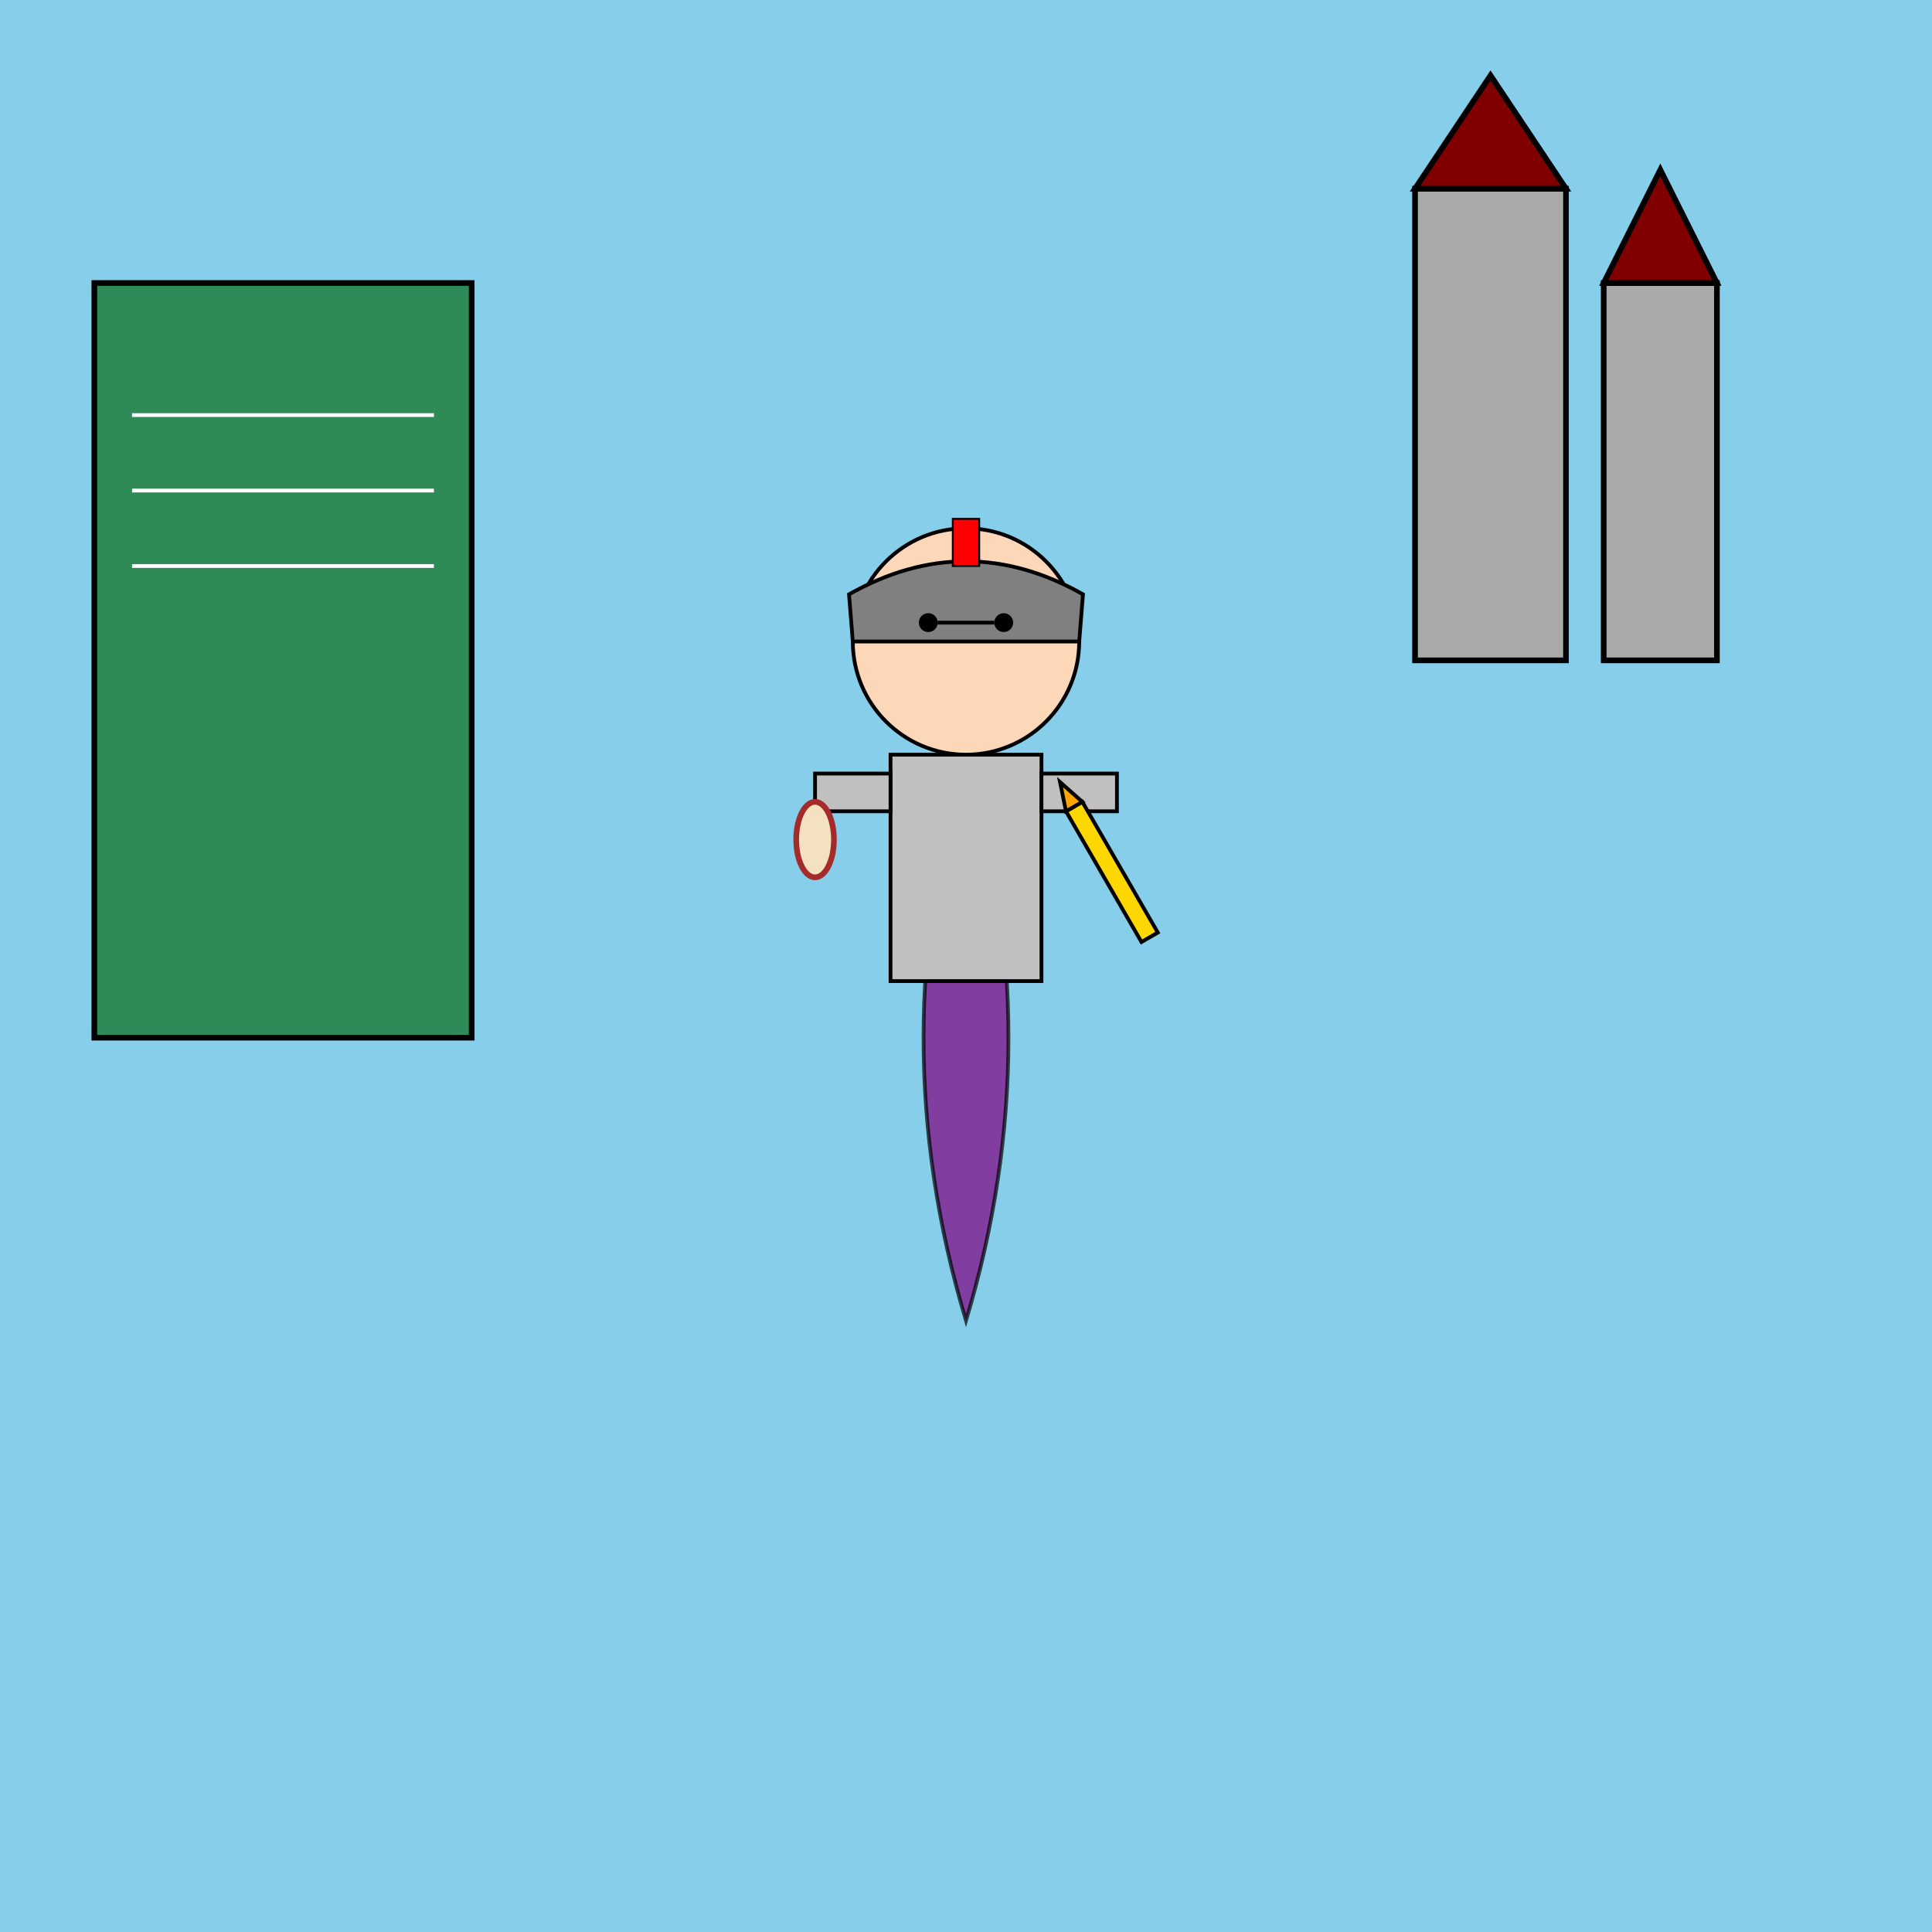 <!--

Generated by DrawGPT.
Free, open source, AI generated images in SVG, PNG, and HTML Canvas format.
https://drawgpt.ai

Created: 2025-05-13T01:11:49+00:00
-->
<svg xmlns="http://www.w3.org/2000/svg" xmlns:xlink="http://www.w3.org/1999/xlink"   viewBox="0 0 1024 1024">
  <title>Schoolteacher Knight</title>
  <desc>A noble schoolteacher turned knight, armed with wisdom, a trusty scroll, and a red-crest helmet—ready to teach chivalry!</desc>
  
  <!-- Background -->
  <rect id="bg_rect_01" class="background" x="0" y="0" width="1024" height="1024" fill="#87CEEB" />
  
  <!-- Chalkboard (Teacher's domain) -->
  <rect id="chalkboard_01" class="chalkboard" x="50" y="150" width="200" height="400" fill="#2E8B57" stroke="black" stroke-width="3" />
  <line id="chalk_line_01" class="chalk-line" x1="70" y1="220" x2="230" y2="220" stroke="white" stroke-width="2" />
  <line id="chalk_line_02" class="chalk-line" x1="70" y1="260" x2="230" y2="260" stroke="white" stroke-width="2" />
  <line id="chalk_line_03" class="chalk-line" x1="70" y1="300" x2="230" y2="300" stroke="white" stroke-width="2" />

  <!-- Teacher Knight Group -->
  <g id="teacher_knight_group_01" class="teacher-knight">
    <!-- Cape -->
    <path id="tk_cape_01" class="cape" d="M512,400 C482,500 482,600 512,700 C542,600 542,500 512,400 Z" fill="purple" opacity="0.7" stroke="black" stroke-width="2" />

    <!-- Body (chainmail armor) -->
    <rect id="tk_body_01" class="body" x="472" y="400" width="80" height="120" fill="silver" stroke="black" stroke-width="2" />
    
    <!-- Left Arm -->
    <rect id="tk_left_arm_01" class="arm" x="432" y="410" width="40" height="20" fill="silver" stroke="black" stroke-width="2" />
    
    <!-- Right Arm -->
    <rect id="tk_right_arm_01" class="arm" x="552" y="410" width="40" height="20" fill="silver" stroke="black" stroke-width="2" />

    <!-- Scroll held in left hand -->
    <ellipse id="tk_scroll_01" class="scroll" cx="432" cy="445" rx="10" ry="20" fill="#F4E1C1" stroke="brown" stroke-width="3" />
    
    <!-- Pointer (like a magic quill sword) in right hand -->
    <g id="tk_pointer_group_01" class="pointer" transform="translate(565,430) rotate(-30)">
      <rect id="tk_pointer_01" x="0" y="0" width="10" height="80" fill="gold" stroke="black" stroke-width="2" />
      <polygon id="tk_pointer_tip_01" points="0,0 5,-15 10,0" fill="orange" stroke="black" stroke-width="2" />
    </g>

    <!-- Head -->
    <circle id="tk_head_01" class="head" cx="512" cy="340" r="60" fill="#FCD7B8" stroke="black" stroke-width="2" />

    <!-- Helmet -->
    <path id="tk_helmet_01" class="helmet" d="M452,340 L450,315 Q512,280 574,315 L572,340 Z" fill="grey" stroke="black" stroke-width="2" />
    
    <!-- Helmet Crest -->
    <rect id="tk_crest_01" class="crest" x="505" y="275" width="14" height="25" fill="red" stroke="black" stroke-width="1" />
    
    <!-- Glasses -->
    <circle id="tk_glass_left_01" class="glasses" cx="492" cy="330" r="5" fill="black" />
    <circle id="tk_glass_right_01" class="glasses" cx="532" cy="330" r="5" fill="black" />
    <line id="tk_glasses_bridge_01" class="glasses" x1="497" y1="330" x2="527" y2="330" stroke="black" stroke-width="2" />
  </g>
  
  <!-- A couple of castle tower hints in the background to set the medieval mood -->
  <rect id="tower_01" class="tower" x="750" y="100" width="80" height="250" fill="#A9A9A9" stroke="black" stroke-width="3" />
  <polygon id="tower_roof_01" class="roof" points="750,100 790,40 830,100" fill="maroon" stroke="black" stroke-width="3" />
  <rect id="tower_02" class="tower" x="850" y="150" width="60" height="200" fill="#A9A9A9" stroke="black" stroke-width="3" />
  <polygon id="tower_roof_02" class="roof" points="850,150 880,90 910,150" fill="maroon" stroke="black" stroke-width="3" />
</svg>